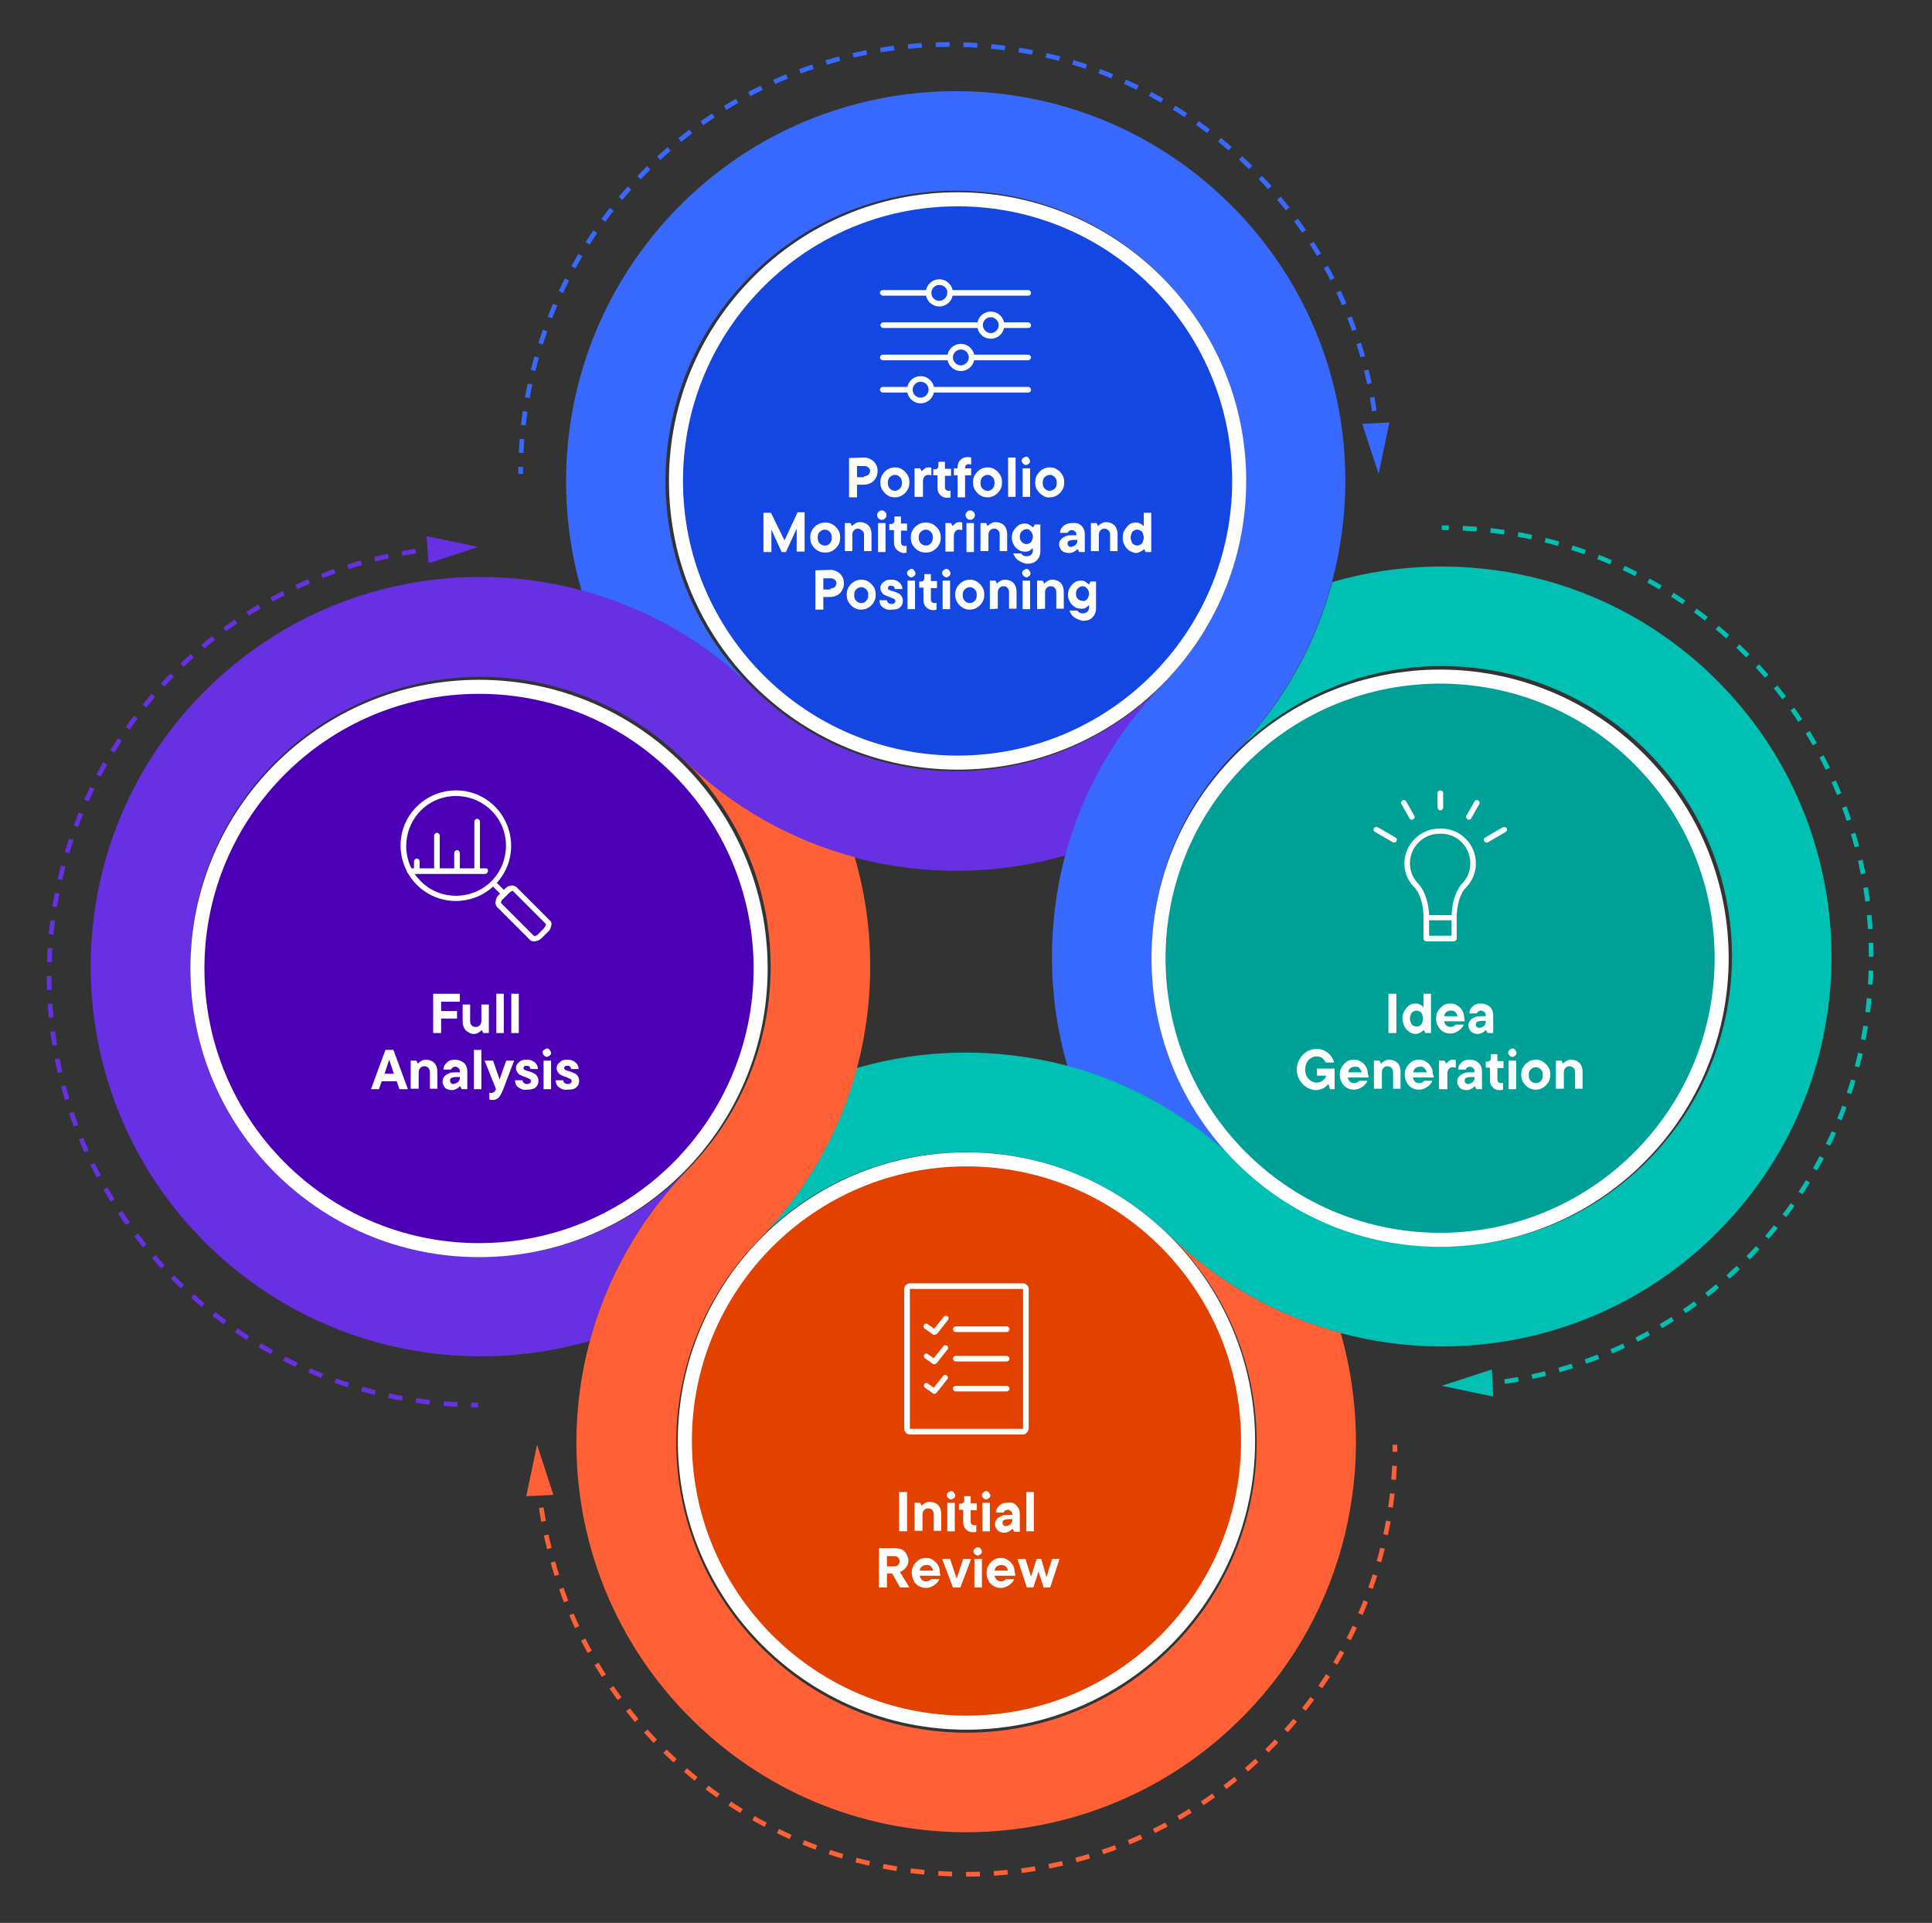 <?xml version="1.0" encoding="utf-8"?>
<!-- Generator: Adobe Illustrator 28.3.0, SVG Export Plug-In . SVG Version: 6.00 Build 0)  -->
<svg version="1.1" id="Layer_1" xmlns="http://www.w3.org/2000/svg" xmlns:xlink="http://www.w3.org/1999/xlink" x="0px" y="0px"
	 viewBox="0 0 413 411" style="enable-background:new 0 0 413 411;" xml:space="preserve">
<rect x="0" y="0" width="413" height="411" fill="#333333" stroke="none"/>
<style type="text/css">
	.st0{fill:#6730E3;}
	.st1{fill:#3769FF;}
	.st2{fill:#00BFB3;}
	.st3{fill:#FF6035;}
	.st4{fill:#1446E1;stroke:#FFFFFF;stroke-width:3;stroke-miterlimit:10;}
	.st5{fill:#00A096;stroke:#FFFFFF;stroke-width:3;stroke-miterlimit:10;}
	.st6{fill:#4B00B6;stroke:#FFFFFF;stroke-width:3;stroke-miterlimit:10;}
	.st7{fill:#E24100;stroke:#FFFFFF;stroke-width:3;stroke-miterlimit:10;}
	.st8{fill:#FFFFFF;}
	.st9{fill:none;stroke:#3769FF;stroke-miterlimit:10;}
	.st10{fill:none;stroke:#3769FF;stroke-miterlimit:10;stroke-dasharray:2.971,2.971;}
	.st11{fill:none;stroke:#00BFB3;stroke-miterlimit:10;}
	.st12{fill:none;stroke:#00BFB3;stroke-miterlimit:10;stroke-dasharray:2.971,2.971;}
	.st13{fill:none;stroke:#FF6035;stroke-miterlimit:10;}
	.st14{fill:none;stroke:#FF6035;stroke-miterlimit:10;stroke-dasharray:2.971,2.971;}
	.st15{fill:none;stroke:#6730E3;stroke-miterlimit:10;}
	.st16{fill:none;stroke:#6730E3;stroke-miterlimit:10;stroke-dasharray:2.971,2.971;}
</style>
<path class="st0" d="M147,250c-10.4,10.6-17.3,23.2-20.9,36.6c-28,8.1-59.4,1.3-81.7-20.5c-32.9-32.2-33.4-85-1.2-117.8
	c21.8-22.3,53.1-29.7,81.2-22.1c13.4,3.6,26,10.6,36.6,20.9c24.5,24,63.7,23.6,87.7-0.9c-10.4,10.6-17.3,23.2-20.9,36.6
	c-14.7,4.3-30.3,4.4-45.1,0.5c-13.4-3.6-26-10.6-36.6-20.9c-24.5-24-63.7-23.6-87.7,0.9S34.8,227,59.3,251
	C83.8,274.9,123,274.5,147,250L147,250z"/>
<path class="st1" d="M264.8,248.8c-10.6-10.4-23.2-17.3-36.6-20.9c-4.3-14.7-4.4-30.3-0.5-45.1c3.6-13.4,10.6-26,20.9-36.6
	c24-24.5,23.6-63.7-0.9-87.7S184,34.9,160,59.4s-23.6,63.7,0.9,87.7c-10.6-10.4-23.2-17.3-36.6-20.9c-8.1-28-1.3-59.4,20.5-81.7
	c32.2-32.9,85-33.4,117.8-1.2c22.3,21.8,29.7,53.1,22.1,81.2c-3.6,13.4-10.6,26-20.9,36.6C240,185.6,240.4,224.8,264.8,248.8z"/>
<path class="st2" d="M367.7,262.8c-21.8,22.3-53.1,29.7-81.2,22.1c-13.4-3.6-26-10.6-36.6-20.9c-24.5-24-63.7-23.6-87.7,0.9
	c10.4-10.6,17.3-23.2,20.9-36.6c14.7-4.3,30.3-4.4,45.1-0.5c13.4,3.6,26,10.6,36.6,20.9c24.5,24,63.7,23.6,87.7-0.9
	s23.6-63.7-0.9-87.7s-63.7-23.6-87.7,0.9c10.4-10.6,17.3-23.2,20.9-36.6c28-8.1,59.4-1.4,81.7,20.5
	C399.4,177.2,399.9,230,367.7,262.8z"/>
<path class="st3" d="M266,366.6c-32.2,32.9-85,33.4-117.8,1.2c-22.3-21.8-29.7-53.1-22.1-81.2c3.6-13.4,10.6-26,20.9-36.6
	c24-24.5,23.6-63.7-0.9-87.7c10.6,10.4,23.2,17.3,36.6,20.9c4.3,14.7,4.4,30.3,0.5,45.1c-3.6,13.4-10.6,26-20.9,36.6
	c-24,24.5-23.6,63.7,0.9,87.7s63.7,23.6,87.7-0.9S274.5,288,250,264c10.6,10.4,23.2,17.3,36.6,20.9
	C294.6,312.9,287.9,344.3,266,366.6L266,366.6z"/>
<circle class="st4" cx="204.7" cy="102.8" r="60.2"/>
<ellipse transform="matrix(0.707 -0.707 0.707 0.707 -54.634 277.698)" class="st5" cx="307.9" cy="204.8" rx="60.2" ry="60.2"/>
<circle class="st6" cx="102.4" cy="207" r="60.2"/>
<circle class="st7" cx="206.6" cy="308" r="60.2"/>
<path class="st8" d="M184.7,97.8c0.5,0,1,0.1,1.5,0.4s0.8,0.6,1,1c0.3,0.4,0.4,0.9,0.4,1.5c0,0.5-0.1,1-0.4,1.5s-0.6,0.8-1,1
	s-0.9,0.4-1.5,0.4h-1.5v2.7h-1.7v-8.4L184.7,97.8z M184.7,101.8c0.3,0,0.6-0.1,0.9-0.3c0.2-0.2,0.4-0.5,0.4-0.8s-0.1-0.6-0.4-0.8
	c-0.2-0.2-0.5-0.3-0.9-0.3h-1.5v2.4h1.5V101.8z"/>
<path class="st8" d="M189.8,105.9c-0.5-0.3-0.9-0.7-1.2-1.2s-0.4-1-0.4-1.6s0.1-1.1,0.4-1.6s0.7-0.9,1.2-1.2s1-0.4,1.5-0.4
	s1.1,0.1,1.5,0.4c0.5,0.3,0.9,0.7,1.2,1.2s0.4,1,0.4,1.6s-0.1,1.1-0.4,1.6s-0.7,0.9-1.2,1.2s-1,0.4-1.5,0.4S190.2,106.2,189.8,105.9
	z M192.4,104.4c0.3-0.3,0.4-0.7,0.4-1.2s-0.1-0.9-0.4-1.2s-0.6-0.5-1.1-0.5c-0.4,0-0.8,0.2-1.1,0.5s-0.4,0.7-0.4,1.2
	s0.1,0.9,0.4,1.2s0.6,0.5,1.1,0.5C191.7,104.9,192.1,104.7,192.4,104.4z"/>
<path class="st8" d="M195.5,106.2v-6.1h1.2l0.3,0.6h0.1c0.1-0.2,0.3-0.3,0.5-0.5s0.5-0.3,0.9-0.3c0.2,0,0.4,0,0.6,0.1v1.6
	c-0.2,0-0.4-0.1-0.6-0.1c-0.4,0-0.7,0.1-0.9,0.4c-0.2,0.2-0.3,0.6-0.3,1v3.3H195.5z"/>
<path class="st8" d="M201,105.8c-0.4-0.4-0.6-0.9-0.6-1.6v-2.6h-0.9v-1.3h0.4c0.2,0,0.4-0.1,0.5-0.2s0.2-0.3,0.2-0.5v-0.9h1.4v1.5
	h1.3v1.5H202v2.4c0,0.3,0.1,0.5,0.2,0.6s0.4,0.2,0.6,0.2s0.3,0,0.4-0.1v1.5c-0.2,0.1-0.5,0.1-0.8,0.1
	C201.9,106.4,201.4,106.2,201,105.8L201,105.8z"/>
<path class="st8" d="M206.3,100.1h1.3v1.5h-1.3v4.7h-1.6v-4.7h-0.8v-1.5h0.8v-0.2c0-0.7,0.2-1.2,0.6-1.6s0.9-0.6,1.5-0.6
	c0.3,0,0.6,0,0.8,0.1v1.5c-0.1,0-0.3-0.1-0.5-0.1C206.6,99.2,206.3,99.5,206.3,100.1z"/>
<path class="st8" d="M209.6,105.9c-0.5-0.3-0.9-0.7-1.2-1.2s-0.4-1-0.4-1.6s0.1-1.1,0.4-1.6s0.7-0.9,1.2-1.2s1-0.4,1.5-0.4
	s1.1,0.1,1.5,0.4c0.5,0.3,0.9,0.7,1.2,1.2s0.4,1,0.4,1.6s-0.1,1.1-0.4,1.6s-0.7,0.9-1.2,1.2s-1,0.4-1.5,0.4S210.1,106.2,209.6,105.9
	z M212.2,104.4c0.3-0.3,0.4-0.7,0.4-1.2s-0.1-0.9-0.4-1.2s-0.6-0.5-1.1-0.5c-0.4,0-0.8,0.2-1.1,0.5s-0.4,0.7-0.4,1.2
	s0.1,0.9,0.4,1.2s0.6,0.5,1.1,0.5S212,104.7,212.2,104.4z"/>
<path class="st8" d="M217.1,106.2h-1.6v-8.4h1.6V106.2z"/>
<path class="st8" d="M218.7,99.1c-0.2-0.2-0.3-0.4-0.3-0.6c0-0.3,0.1-0.5,0.3-0.6s0.4-0.3,0.6-0.3s0.5,0.1,0.6,0.3s0.3,0.4,0.3,0.6
	c0,0.3-0.1,0.5-0.3,0.6c-0.2,0.2-0.4,0.3-0.6,0.3S218.9,99.2,218.7,99.1z M220.2,106.2h-1.6v-6.1h1.6V106.2z"/>
<path class="st8" d="M222.9,105.9c-0.5-0.3-0.9-0.7-1.2-1.2s-0.4-1-0.4-1.6s0.1-1.1,0.4-1.6s0.7-0.9,1.2-1.2s1-0.4,1.5-0.4
	c0.6,0,1.1,0.1,1.5,0.4c0.5,0.3,0.9,0.7,1.2,1.2s0.4,1,0.4,1.6s-0.1,1.1-0.4,1.6s-0.7,0.9-1.2,1.2s-1,0.4-1.5,0.4
	C223.9,106.4,223.3,106.2,222.9,105.9z M225.5,104.4c0.3-0.3,0.4-0.7,0.4-1.2s-0.1-0.9-0.4-1.2s-0.6-0.5-1.1-0.5
	c-0.4,0-0.8,0.2-1.1,0.5s-0.4,0.7-0.4,1.2s0.1,0.9,0.4,1.2s0.6,0.5,1.1,0.5C224.8,104.9,225.2,104.7,225.5,104.4z"/>
<path class="st8" d="M177.5,121.8c0.5,0,1,0.1,1.5,0.4s0.8,0.6,1,1c0.3,0.4,0.4,0.9,0.4,1.5c0,0.5-0.1,1-0.4,1.5s-0.6,0.8-1,1
	s-0.9,0.4-1.5,0.4H176v2.7h-1.7v-8.4L177.5,121.8z M177.5,125.8c0.3,0,0.6-0.1,0.9-0.3c0.2-0.2,0.4-0.5,0.4-0.8s-0.1-0.6-0.4-0.8
	c-0.2-0.2-0.5-0.3-0.9-0.3H176v2.4h1.5V125.8z"/>
<path class="st8" d="M182.6,129.9c-0.5-0.3-0.9-0.7-1.2-1.2s-0.4-1-0.4-1.6s0.1-1.1,0.4-1.6s0.7-0.9,1.2-1.2s1-0.4,1.5-0.4
	s1.1,0.1,1.5,0.4c0.5,0.3,0.9,0.7,1.2,1.2s0.4,1,0.4,1.6s-0.1,1.1-0.4,1.6s-0.7,0.9-1.2,1.2s-1,0.4-1.5,0.4S183.1,130.2,182.6,129.9
	z M185.2,128.4c0.3-0.3,0.4-0.7,0.4-1.2s-0.1-0.9-0.4-1.2s-0.6-0.5-1.1-0.5c-0.4,0-0.8,0.2-1.1,0.5s-0.4,0.7-0.4,1.2
	s0.1,0.9,0.4,1.2s0.6,0.5,1.1,0.5S184.9,128.7,185.2,128.4z"/>
<path class="st8" d="M189.2,130.1c-0.4-0.2-0.7-0.4-0.9-0.7s-0.3-0.7-0.3-1.1h1.6c0,0.2,0.1,0.4,0.3,0.6c0.2,0.1,0.4,0.2,0.7,0.2
	s0.5-0.1,0.6-0.2s0.2-0.2,0.2-0.4s-0.1-0.4-0.3-0.5s-0.5-0.2-0.9-0.4c-0.4-0.1-0.8-0.3-1-0.4c-0.3-0.1-0.5-0.3-0.7-0.6
	c-0.2-0.2-0.3-0.6-0.3-0.9c0-0.4,0.1-0.7,0.3-0.9c0.2-0.3,0.5-0.5,0.8-0.7c0.4-0.2,0.8-0.2,1.3-0.2s0.9,0.1,1.2,0.3
	c0.4,0.2,0.6,0.4,0.8,0.7s0.3,0.7,0.3,1h-1.6c-0.1-0.5-0.3-0.7-0.8-0.7c-0.2,0-0.4,0-0.5,0.1s-0.2,0.2-0.2,0.4s0.1,0.3,0.3,0.4
	s0.5,0.2,0.9,0.3s0.8,0.3,1,0.4c0.3,0.1,0.5,0.3,0.7,0.6s0.3,0.6,0.3,1c0,0.6-0.2,1.1-0.6,1.4c-0.4,0.4-1,0.5-1.8,0.5
	C190,130.4,189.6,130.3,189.2,130.1L189.2,130.1z"/>
<path class="st8" d="M194.2,123.1c-0.2-0.2-0.3-0.4-0.3-0.6c0-0.3,0.1-0.5,0.3-0.6s0.4-0.3,0.6-0.3s0.5,0.1,0.6,0.3s0.3,0.4,0.3,0.6
	c0,0.3-0.1,0.5-0.3,0.6c-0.2,0.2-0.4,0.3-0.6,0.3S194.3,123.2,194.2,123.1z M195.6,130.2H194v-6.1h1.6V130.2z"/>
<path class="st8" d="M198,129.8c-0.4-0.4-0.6-0.9-0.6-1.6v-2.6h-0.9v-1.3h0.4c0.2,0,0.4-0.1,0.5-0.2s0.2-0.3,0.2-0.5v-0.9h1.4v1.5
	h1.3v1.5H199v2.4c0,0.3,0.1,0.5,0.2,0.6s0.4,0.2,0.6,0.2s0.3,0,0.4-0.1v1.5c-0.2,0.1-0.5,0.1-0.8,0.1
	C198.9,130.4,198.4,130.2,198,129.8L198,129.8z"/>
<path class="st8" d="M201.7,123.1c-0.2-0.2-0.3-0.4-0.3-0.6c0-0.3,0.1-0.5,0.3-0.6c0.2-0.2,0.4-0.3,0.6-0.3s0.5,0.1,0.6,0.3
	s0.3,0.4,0.3,0.6c0,0.3-0.1,0.5-0.3,0.6c-0.2,0.2-0.4,0.3-0.6,0.3S201.8,123.2,201.7,123.1z M203.1,130.2h-1.6v-6.1h1.6V130.2z"/>
<path class="st8" d="M205.8,129.9c-0.5-0.3-0.9-0.7-1.2-1.2s-0.4-1-0.4-1.6s0.1-1.1,0.4-1.6s0.7-0.9,1.2-1.2s1-0.4,1.5-0.4
	s1.1,0.1,1.5,0.4c0.5,0.3,0.9,0.7,1.2,1.2s0.4,1,0.4,1.6s-0.1,1.1-0.4,1.6s-0.7,0.9-1.2,1.2s-1,0.4-1.5,0.4S206.3,130.2,205.8,129.9
	z M208.4,128.4c0.3-0.3,0.4-0.7,0.4-1.2s-0.1-0.9-0.4-1.2s-0.6-0.5-1.1-0.5c-0.4,0-0.8,0.2-1.1,0.5s-0.4,0.7-0.4,1.2
	s0.1,0.9,0.4,1.2s0.6,0.5,1.1,0.5S208.1,128.7,208.4,128.4z"/>
<path class="st8" d="M211.6,130.2v-6.1h1.2l0.3,0.6h0.1c0.1-0.2,0.3-0.3,0.6-0.5s0.6-0.3,1-0.3c0.5,0,0.9,0.1,1.3,0.3
	s0.7,0.5,0.9,0.9s0.3,0.9,0.3,1.4v3.6h-1.6v-3.5c0-0.4-0.1-0.7-0.3-0.9c-0.2-0.3-0.5-0.4-0.9-0.4s-0.6,0.1-0.9,0.4
	c-0.2,0.2-0.3,0.6-0.3,0.9v3.5L211.6,130.2L211.6,130.2z"/>
<path class="st8" d="M218.8,123.1c-0.2-0.2-0.3-0.4-0.3-0.6c0-0.3,0.1-0.5,0.3-0.6s0.4-0.3,0.6-0.3s0.5,0.1,0.6,0.3s0.3,0.4,0.3,0.6
	c0,0.3-0.1,0.5-0.3,0.6c-0.2,0.2-0.4,0.3-0.6,0.3S219,123.2,218.8,123.1z M220.2,130.2h-1.6v-6.1h1.6V130.2z"/>
<path class="st8" d="M221.7,130.2v-6.1h1.2l0.3,0.6h0.1c0.1-0.2,0.3-0.3,0.6-0.5s0.6-0.3,1-0.3c0.5,0,0.9,0.1,1.3,0.3
	s0.7,0.5,0.9,0.9s0.3,0.9,0.3,1.4v3.6h-1.6v-3.5c0-0.4-0.1-0.7-0.3-0.9c-0.2-0.3-0.5-0.4-0.9-0.4s-0.6,0.1-0.9,0.4
	c-0.2,0.2-0.3,0.6-0.3,0.9v3.5L221.7,130.2L221.7,130.2z"/>
<path class="st8" d="M229.9,132.1c-0.4-0.2-0.7-0.5-0.9-0.8s-0.3-0.6-0.4-0.8h1.7c0.1,0.1,0.2,0.3,0.4,0.4s0.4,0.2,0.7,0.2
	c0.4,0,0.7-0.1,1-0.3c0.2-0.2,0.4-0.5,0.4-0.9v-0.5h-0.1c-0.1,0.1-0.3,0.3-0.6,0.5s-0.6,0.2-1,0.2c-0.5,0-1-0.1-1.4-0.4
	s-0.8-0.6-1-1.1c-0.3-0.5-0.4-1-0.4-1.5s0.1-1,0.4-1.5s0.6-0.8,1-1.1s0.9-0.4,1.4-0.4c0.4,0,0.8,0.1,1,0.3s0.5,0.3,0.6,0.5h0.1
	l0.3-0.6h1.2v5.7c0,0.8-0.3,1.5-0.8,2s-1.2,0.7-2.1,0.7C230.8,132.5,230.3,132.4,229.9,132.1L229.9,132.1z M232.1,128.3
	c0.2-0.1,0.4-0.3,0.5-0.6c0.1-0.2,0.2-0.5,0.2-0.8s-0.1-0.6-0.2-0.8s-0.3-0.4-0.5-0.6c-0.2-0.1-0.4-0.2-0.7-0.2
	c-0.4,0-0.7,0.2-1,0.5s-0.4,0.7-0.4,1.1s0.1,0.8,0.4,1.1c0.3,0.3,0.6,0.4,1,0.4C231.6,128.5,231.9,128.5,232.1,128.3L232.1,128.3z"
	/>
<path class="st8" d="M298.5,220.8h-1.7v-8.4h1.7V220.8z"/>
<path class="st8" d="M301.2,220.5c-0.4-0.3-0.8-0.7-1-1.2s-0.4-1-0.4-1.6s0.1-1.1,0.4-1.6s0.6-0.9,1-1.2s0.9-0.4,1.4-0.4
	c0.3,0,0.5,0,0.7,0.1s0.4,0.2,0.6,0.3c0.1,0.1,0.2,0.2,0.3,0.3h0.1v-2.8h1.6v8.4h-1.2l-0.3-0.6h-0.1c-0.1,0.2-0.4,0.3-0.7,0.5
	s-0.7,0.3-1.1,0.3S301.6,220.8,301.2,220.5z M303.5,219.2c0.2-0.1,0.4-0.3,0.5-0.6s0.2-0.6,0.2-0.9s-0.1-0.6-0.2-0.9
	s-0.3-0.5-0.5-0.6s-0.5-0.2-0.7-0.2s-0.5,0.1-0.7,0.2s-0.4,0.3-0.5,0.6s-0.2,0.6-0.2,0.9s0.1,0.6,0.2,0.9s0.3,0.5,0.5,0.6
	s0.5,0.2,0.7,0.2S303.3,219.4,303.5,219.2z"/>
<path class="st8" d="M313.1,218.3h-4.4c0.1,0.4,0.3,0.7,0.5,0.9c0.3,0.2,0.6,0.3,0.9,0.3c0.4,0,0.8-0.2,1.1-0.5h1.7
	c-0.1,0.3-0.3,0.6-0.6,0.9s-0.6,0.5-1,0.7s-0.8,0.3-1.2,0.3c-0.6,0-1.1-0.1-1.6-0.4s-0.9-0.7-1.1-1.2c-0.3-0.5-0.4-1-0.4-1.6
	s0.1-1.1,0.4-1.6s0.7-0.9,1.1-1.2s1-0.4,1.5-0.4c0.6,0,1.1,0.1,1.5,0.4c0.5,0.3,0.8,0.6,1.1,1.1s0.4,1,0.4,1.6
	C313.1,217.9,313.1,218.2,313.1,218.3z M309.2,216.3c-0.3,0.2-0.4,0.5-0.5,0.9h2.9c-0.1-0.4-0.3-0.6-0.5-0.9
	c-0.3-0.2-0.6-0.3-0.9-0.3C309.8,216,309.5,216.1,309.2,216.3z"/>
<path class="st8" d="M318.5,215.2c0.5,0.5,0.7,1.1,0.7,1.9v3.7H318l-0.3-0.6h-0.1c-0.5,0.5-1.1,0.8-1.7,0.8c-0.4,0-0.7-0.1-1-0.2
	c-0.3-0.2-0.6-0.4-0.7-0.7c-0.2-0.3-0.3-0.6-0.3-0.9c0-0.4,0.1-0.8,0.4-1.1c0.2-0.3,0.6-0.5,1-0.7s1-0.2,1.5-0.2h0.8V217
	c0-0.3-0.1-0.6-0.3-0.7s-0.4-0.3-0.7-0.3c-0.2,0-0.4,0.1-0.6,0.2s-0.2,0.3-0.3,0.4h-1.6c0-0.4,0.1-0.7,0.3-1s0.5-0.6,0.8-0.8
	c0.4-0.2,0.8-0.3,1.3-0.3C317.4,214.5,318,214.8,318.5,215.2L318.5,215.2z M317.2,219.3c0.2-0.2,0.4-0.5,0.4-0.8v-0.3h-0.8
	c-0.4,0-0.8,0.1-1,0.2s-0.3,0.3-0.3,0.6c0,0.2,0.1,0.3,0.2,0.5c0.1,0.1,0.3,0.2,0.6,0.2C316.7,219.6,317,219.5,317.2,219.3
	L317.2,219.3z"/>
<path class="st8" d="M281.5,228.4h3.8v4.4h-1l-0.3-1.1c-0.3,0.3-0.6,0.6-1.1,0.9c-0.5,0.2-1,0.4-1.5,0.4c-0.7,0-1.4-0.2-2.1-0.6
	c-0.6-0.4-1.1-0.9-1.5-1.6s-0.6-1.4-0.6-2.2s0.2-1.5,0.6-2.2s0.9-1.2,1.5-1.6s1.3-0.6,2.1-0.6c0.7,0,1.3,0.1,1.8,0.4s1,0.6,1.3,1.1
	c0.3,0.4,0.6,0.9,0.7,1.4h-1.8c-0.1-0.3-0.4-0.6-0.7-0.9s-0.8-0.4-1.3-0.4c-0.4,0-0.8,0.1-1.2,0.4c-0.4,0.2-0.7,0.6-0.9,1
	s-0.3,0.9-0.3,1.4s0.1,1,0.3,1.4s0.5,0.7,0.9,1c0.4,0.2,0.8,0.4,1.2,0.4c0.6,0,1.1-0.2,1.4-0.5c0.4-0.3,0.6-0.6,0.7-1h-2V228.4z"/>
<path class="st8" d="M292.5,230.3h-4.4c0.1,0.4,0.3,0.7,0.5,0.9s0.6,0.3,0.9,0.3c0.4,0,0.8-0.2,1.1-0.5h1.7
	c-0.1,0.3-0.3,0.6-0.6,0.9s-0.6,0.5-1,0.7s-0.8,0.3-1.2,0.3c-0.6,0-1.1-0.1-1.6-0.4s-0.9-0.7-1.1-1.2c-0.3-0.5-0.4-1-0.4-1.6
	s0.1-1.1,0.4-1.6s0.7-0.9,1.1-1.2s1-0.4,1.5-0.4c0.6,0,1.1,0.1,1.5,0.4c0.5,0.3,0.8,0.6,1.1,1.1s0.4,1,0.4,1.6
	C292.6,229.9,292.6,230.2,292.5,230.3z M288.7,228.3c-0.3,0.2-0.4,0.5-0.5,0.9h2.9c-0.1-0.4-0.3-0.6-0.5-0.9s-0.6-0.3-0.9-0.3
	C289.2,228,288.9,228.1,288.7,228.3z"/>
<path class="st8" d="M293.7,232.8v-6.1h1.2l0.3,0.6h0.1c0.1-0.2,0.3-0.3,0.6-0.5s0.6-0.3,1-0.3c0.5,0,0.9,0.1,1.3,0.3
	s0.7,0.5,0.9,0.9s0.3,0.9,0.3,1.4v3.6h-1.6v-3.5c0-0.4-0.1-0.7-0.3-0.9s-0.5-0.4-0.9-0.4s-0.6,0.1-0.9,0.4c-0.2,0.2-0.3,0.6-0.3,0.9
	v3.5h-1.7V232.8z"/>
<path class="st8" d="M306.5,230.3H302c0.1,0.4,0.3,0.7,0.5,0.9s0.6,0.3,0.9,0.3c0.4,0,0.8-0.2,1.1-0.5h1.7c-0.1,0.3-0.3,0.6-0.6,0.9
	s-0.6,0.5-1,0.7s-0.8,0.3-1.2,0.3c-0.6,0-1.1-0.1-1.6-0.4s-0.9-0.7-1.1-1.2c-0.3-0.5-0.4-1-0.4-1.6s0.1-1.1,0.4-1.6s0.7-0.9,1.1-1.2
	s1-0.4,1.5-0.4c0.6,0,1.1,0.1,1.5,0.4c0.5,0.3,0.8,0.6,1.1,1.1s0.4,1,0.4,1.6C306.5,229.9,306.5,230.2,306.5,230.3z M302.6,228.3
	c-0.3,0.2-0.4,0.5-0.5,0.9h2.9c-0.1-0.4-0.3-0.6-0.5-0.9s-0.6-0.3-0.9-0.3C303.2,228,302.9,228.1,302.6,228.3z"/>
<path class="st8" d="M307.6,232.8v-6.1h1.2l0.3,0.6h0.1c0.1-0.2,0.3-0.3,0.5-0.5s0.5-0.3,0.9-0.3c0.2,0,0.4,0,0.6,0.1v1.6
	c-0.2,0-0.4-0.1-0.6-0.1c-0.4,0-0.7,0.1-0.9,0.4c-0.2,0.2-0.3,0.6-0.3,1v3.3H307.6z"/>
<path class="st8" d="M316.1,227.2c0.5,0.5,0.7,1.1,0.7,1.9v3.7h-1.2l-0.3-0.6h-0.1c-0.5,0.5-1.1,0.8-1.7,0.8c-0.4,0-0.7-0.1-1-0.2
	s-0.6-0.4-0.7-0.7c-0.2-0.3-0.3-0.6-0.3-0.9c0-0.4,0.1-0.8,0.4-1.1c0.2-0.3,0.6-0.5,1-0.7s1-0.2,1.5-0.2h0.8V229
	c0-0.3-0.1-0.6-0.3-0.7c-0.2-0.2-0.4-0.3-0.7-0.3c-0.2,0-0.4,0.1-0.6,0.2s-0.2,0.3-0.3,0.4h-1.6c0-0.4,0.1-0.7,0.3-1
	s0.5-0.6,0.8-0.8s0.8-0.3,1.3-0.3C315.1,226.5,315.7,226.8,316.1,227.2L316.1,227.2z M314.8,231.3c0.2-0.2,0.4-0.5,0.4-0.8v-0.3
	h-0.8c-0.4,0-0.8,0.1-1,0.2s-0.3,0.3-0.3,0.6c0,0.2,0.1,0.3,0.2,0.5c0.1,0.1,0.3,0.2,0.6,0.2C314.3,231.6,314.6,231.5,314.8,231.3
	L314.8,231.3z"/>
<path class="st8" d="M319.1,232.4c-0.4-0.4-0.6-0.9-0.6-1.6v-2.6h-0.9v-1.3h0.4c0.2,0,0.4-0.1,0.5-0.2s0.2-0.3,0.2-0.5v-0.9h1.4v1.5
	h1.3v1.5h-1.3v2.4c0,0.3,0.1,0.5,0.2,0.6s0.4,0.2,0.6,0.2s0.3,0,0.4-0.1v1.5c-0.2,0.1-0.5,0.1-0.8,0.1
	C319.9,233,319.4,232.8,319.1,232.4L319.1,232.4z"/>
<path class="st8" d="M322.7,225.6c-0.2-0.2-0.3-0.4-0.3-0.6s0.1-0.5,0.3-0.6s0.4-0.3,0.6-0.3s0.5,0.1,0.6,0.3s0.3,0.4,0.3,0.6
	s-0.1,0.5-0.3,0.6c-0.2,0.2-0.4,0.3-0.6,0.3S322.8,225.8,322.7,225.6z M324.1,232.8h-1.6v-6.1h1.6V232.8z"/>
<path class="st8" d="M326.8,232.5c-0.5-0.3-0.9-0.7-1.2-1.2s-0.4-1-0.4-1.6s0.1-1.1,0.4-1.6s0.7-0.9,1.2-1.2s1-0.4,1.5-0.4
	s1.1,0.1,1.5,0.4s0.9,0.7,1.2,1.2s0.4,1,0.4,1.6s-0.1,1.1-0.4,1.6s-0.7,0.9-1.2,1.2s-1,0.4-1.5,0.4S327.3,232.8,326.8,232.5z
	 M329.4,231c0.3-0.3,0.4-0.7,0.4-1.2s-0.1-0.9-0.4-1.2s-0.6-0.5-1.1-0.5s-0.8,0.2-1.1,0.5s-0.4,0.7-0.4,1.2s0.1,0.9,0.4,1.2
	s0.6,0.5,1.1,0.5S329.2,231.3,329.4,231z"/>
<path class="st8" d="M332.6,232.8v-6.1h1.2l0.3,0.6h0.1c0.1-0.2,0.3-0.3,0.6-0.5s0.6-0.3,1-0.3c0.5,0,0.9,0.1,1.3,0.3
	s0.7,0.5,0.9,0.9s0.3,0.9,0.3,1.4v3.6h-1.6v-3.5c0-0.4-0.1-0.7-0.3-0.9s-0.5-0.4-0.9-0.4s-0.6,0.1-0.9,0.4c-0.2,0.2-0.3,0.6-0.3,0.9
	v3.5h-1.7V232.8z"/>
<path class="st8" d="M98.3,212.4v1.7h-4v2h3.4v1.6h-3.4v3.1h-1.7v-8.4L98.3,212.4z"/>
<path class="st8" d="M100.1,220.6c-0.4-0.2-0.7-0.5-0.9-0.9s-0.3-0.9-0.3-1.4v-3.6h1.6v3.5c0,0.4,0.1,0.7,0.3,0.9
	c0.2,0.3,0.5,0.4,0.9,0.4s0.6-0.1,0.9-0.4c0.2-0.2,0.3-0.6,0.3-0.9v-3.5h1.6v6.1h-1.2l-0.3-0.6h-0.1c-0.1,0.2-0.3,0.3-0.6,0.5
	s-0.6,0.3-1,0.3S100.5,220.9,100.1,220.6L100.1,220.6z"/>
<path class="st8" d="M107.7,220.8h-1.6v-8.4h1.6V220.8z"/>
<path class="st8" d="M110.9,220.8h-1.6v-8.4h1.6V220.8z"/>
<path class="st8" d="M87.2,232.8h-1.8l-0.6-1.7h-3.2l-0.6,1.7h-1.7l3.1-8.4h1.7L87.2,232.8z M84.2,229.5l-1-3l-1,3H84.2z"/>
<path class="st8" d="M87.8,232.8v-6.1H89l0.3,0.6h0.1c0.1-0.2,0.3-0.3,0.6-0.5s0.6-0.3,1-0.3c0.5,0,0.9,0.1,1.3,0.3s0.7,0.5,0.9,0.9
	s0.3,0.9,0.3,1.4v3.6h-1.6v-3.5c0-0.4-0.1-0.7-0.3-0.9c-0.2-0.3-0.5-0.4-0.9-0.4s-0.6,0.1-0.9,0.4c-0.2,0.2-0.3,0.6-0.3,0.9v3.5
	h-1.7V232.8z"/>
<path class="st8" d="M99.2,227.2c0.5,0.5,0.7,1.1,0.7,1.9v3.7h-1.2l-0.3-0.6h-0.1c-0.5,0.5-1.1,0.8-1.7,0.8c-0.4,0-0.7-0.1-1-0.2
	s-0.6-0.4-0.7-0.7c-0.2-0.3-0.3-0.6-0.3-0.9c0-0.4,0.1-0.8,0.4-1.1c0.2-0.3,0.6-0.5,1-0.7s1-0.2,1.5-0.2h0.8V229
	c0-0.3-0.1-0.6-0.3-0.7c-0.2-0.2-0.4-0.3-0.7-0.3c-0.2,0-0.4,0.1-0.6,0.2c-0.1,0.1-0.2,0.3-0.3,0.4h-1.6c0-0.4,0.1-0.7,0.3-1
	s0.5-0.6,0.8-0.8c0.4-0.2,0.8-0.3,1.3-0.3C98.1,226.5,98.7,226.8,99.2,227.2L99.2,227.2z M97.9,231.3c0.2-0.2,0.4-0.5,0.4-0.8v-0.3
	h-0.8c-0.4,0-0.8,0.1-1,0.2s-0.3,0.3-0.3,0.6c0,0.2,0.1,0.3,0.2,0.5c0.1,0.1,0.3,0.2,0.6,0.2C97.3,231.6,97.6,231.5,97.9,231.3z"/>
<path class="st8" d="M102.9,232.8h-1.6v-8.4h1.6V232.8z"/>
<path class="st8" d="M108.2,226.7h1.7l-2.4,6.3c-0.3,0.7-0.6,1.3-0.9,1.6s-0.7,0.5-1.2,0.5c-0.3,0-0.5,0-0.8-0.1v-1.5
	c0.1,0.1,0.3,0.1,0.4,0.1c0.3,0,0.5-0.1,0.6-0.2c0.2-0.1,0.3-0.3,0.4-0.6v-0.1l-2.4-6h1.8l1.4,4L108.2,226.7z"/>
<path class="st8" d="M111.3,232.7c-0.4-0.2-0.7-0.4-0.9-0.7s-0.3-0.7-0.3-1.1h1.6c0,0.2,0.1,0.4,0.3,0.6c0.2,0.1,0.4,0.2,0.7,0.2
	s0.5-0.1,0.6-0.2s0.2-0.2,0.2-0.4s-0.1-0.4-0.3-0.5s-0.5-0.2-0.9-0.4c-0.4-0.1-0.8-0.3-1-0.4c-0.3-0.1-0.5-0.3-0.7-0.6
	s-0.3-0.6-0.3-0.9c0-0.4,0.1-0.7,0.3-0.9c0.2-0.3,0.5-0.5,0.8-0.7c0.4-0.2,0.8-0.2,1.3-0.2s0.9,0.1,1.2,0.3c0.4,0.2,0.6,0.4,0.8,0.7
	s0.3,0.7,0.3,1h-1.6c-0.1-0.5-0.3-0.7-0.8-0.7c-0.2,0-0.4,0-0.5,0.1s-0.2,0.2-0.2,0.4s0.1,0.3,0.3,0.4s0.5,0.2,0.9,0.3
	s0.8,0.3,1,0.4c0.3,0.1,0.5,0.3,0.7,0.6s0.3,0.6,0.3,1c0,0.6-0.2,1.1-0.6,1.4c-0.4,0.4-1,0.5-1.8,0.5
	C112.1,233,111.7,232.9,111.3,232.7L111.3,232.7z"/>
<path class="st8" d="M116.3,225.6c-0.2-0.2-0.3-0.4-0.3-0.6c0-0.3,0.1-0.5,0.3-0.6s0.4-0.3,0.6-0.3s0.5,0.1,0.6,0.3s0.3,0.4,0.3,0.6
	c0,0.3-0.1,0.5-0.3,0.6s-0.4,0.3-0.6,0.3S116.5,225.8,116.3,225.6z M117.8,232.8h-1.6v-6.1h1.6V232.8z"/>
<path class="st8" d="M120,232.7c-0.4-0.2-0.7-0.4-0.9-0.7s-0.3-0.7-0.3-1.1h1.6c0,0.2,0.1,0.4,0.3,0.6c0.2,0.1,0.4,0.2,0.7,0.2
	s0.5-0.1,0.6-0.2s0.2-0.2,0.2-0.4s-0.1-0.4-0.3-0.5s-0.5-0.2-0.9-0.4c-0.4-0.1-0.8-0.3-1-0.4c-0.3-0.1-0.5-0.3-0.7-0.6
	c-0.2-0.2-0.3-0.6-0.3-0.9c0-0.4,0.1-0.7,0.3-0.9s0.5-0.5,0.8-0.7c0.4-0.2,0.8-0.2,1.3-0.2s0.9,0.1,1.2,0.3c0.4,0.2,0.6,0.4,0.8,0.7
	s0.3,0.7,0.3,1h-1.6c-0.1-0.5-0.3-0.7-0.8-0.7c-0.2,0-0.4,0-0.5,0.1s-0.2,0.2-0.2,0.4s0.1,0.3,0.3,0.4s0.5,0.2,0.9,0.3
	s0.8,0.3,1,0.4c0.3,0.1,0.5,0.3,0.7,0.6s0.3,0.6,0.3,1c0,0.6-0.2,1.1-0.6,1.4c-0.4,0.4-1,0.5-1.8,0.5
	C120.8,233,120.4,232.9,120,232.7L120,232.7z"/>
<path class="st8" d="M193.9,327.3h-1.7v-8.4h1.7V327.3z"/>
<path class="st8" d="M195.5,327.3v-6.1h1.2l0.3,0.6h0.1c0.1-0.2,0.3-0.3,0.6-0.5s0.6-0.3,1-0.3c0.5,0,0.9,0.1,1.3,0.3
	s0.7,0.5,0.9,0.9s0.3,0.9,0.3,1.4v3.6h-1.6v-3.5c0-0.4-0.1-0.7-0.3-0.9c-0.2-0.3-0.5-0.4-0.9-0.4s-0.6,0.1-0.9,0.4
	c-0.2,0.2-0.3,0.6-0.3,0.9v3.5h-1.7L195.5,327.3z"/>
<path class="st8" d="M202.7,320.2c-0.2-0.2-0.3-0.4-0.3-0.6c0-0.3,0.1-0.5,0.3-0.6s0.4-0.3,0.6-0.3s0.5,0.1,0.6,0.3s0.3,0.4,0.3,0.6
	c0,0.3-0.1,0.5-0.3,0.6s-0.4,0.3-0.6,0.3S202.8,320.3,202.7,320.2z M204.1,327.3h-1.6v-6.1h1.6V327.3z"/>
<path class="st8" d="M206.5,326.9c-0.4-0.4-0.6-0.9-0.6-1.6v-2.6H205v-1.3h0.4c0.2,0,0.4-0.1,0.5-0.2s0.2-0.3,0.2-0.5v-0.9h1.4v1.5
	h1.3v1.5h-1.3v2.4c0,0.3,0.1,0.5,0.2,0.6s0.4,0.2,0.6,0.2s0.3,0,0.4-0.1v1.5c-0.2,0.1-0.5,0.1-0.8,0.1
	C207.4,327.5,206.9,327.3,206.5,326.9L206.5,326.9z"/>
<path class="st8" d="M210.2,320.2c-0.2-0.2-0.3-0.4-0.3-0.6c0-0.3,0.1-0.5,0.3-0.6c0.2-0.2,0.4-0.3,0.6-0.3s0.5,0.1,0.6,0.3
	s0.3,0.4,0.3,0.6c0,0.3-0.1,0.5-0.3,0.6s-0.4,0.3-0.6,0.3S210.3,320.3,210.2,320.2z M211.6,327.3H210v-6.1h1.6V327.3z"/>
<path class="st8" d="M217.3,321.8c0.5,0.5,0.7,1.1,0.7,1.9v3.7h-1.2l-0.3-0.6h-0.1c-0.5,0.5-1.1,0.8-1.7,0.8c-0.4,0-0.7-0.1-1-0.2
	c-0.3-0.2-0.6-0.4-0.7-0.7c-0.2-0.3-0.3-0.6-0.3-0.9c0-0.4,0.1-0.8,0.4-1.1c0.2-0.3,0.6-0.5,1-0.7s1-0.2,1.5-0.2h0.8v-0.1
	c0-0.3-0.1-0.6-0.3-0.7c-0.2-0.2-0.4-0.3-0.7-0.3c-0.2,0-0.4,0.1-0.6,0.2c-0.1,0.1-0.2,0.3-0.3,0.4h-1.6c0-0.4,0.1-0.7,0.3-1
	s0.5-0.6,0.8-0.8c0.4-0.2,0.8-0.3,1.3-0.3C216.2,321,216.9,321.3,217.3,321.8L217.3,321.8z M216,325.8c0.2-0.2,0.4-0.5,0.4-0.8v-0.3
	h-0.8c-0.4,0-0.8,0.1-1,0.2s-0.3,0.3-0.3,0.6c0,0.2,0.1,0.3,0.2,0.5c0.1,0.1,0.3,0.2,0.6,0.2C215.5,326.1,215.8,326,216,325.8
	L216,325.8z"/>
<path class="st8" d="M221,327.3h-1.6v-8.4h1.6V327.3z"/>
<path class="st8" d="M192.4,339.3l-1.7-3h-1.1v3h-1.7v-8.4h3.4c0.5,0,1,0.1,1.5,0.3c0.4,0.2,0.8,0.6,1,1s0.4,0.9,0.4,1.4
	s-0.2,1-0.5,1.4s-0.7,0.7-1.3,1l2,3.3L192.4,339.3z M189.6,332.6v2.2h1.6c0.3,0,0.6-0.1,0.8-0.3s0.3-0.5,0.3-0.8s-0.1-0.6-0.3-0.8
	s-0.5-0.3-0.8-0.3L189.6,332.6z"/>
<path class="st8" d="M201,336.8h-4.4c0.1,0.4,0.3,0.7,0.5,0.9s0.6,0.3,0.9,0.3c0.4,0,0.8-0.2,1.1-0.5h1.7c-0.1,0.3-0.3,0.6-0.6,0.9
	s-0.6,0.5-1,0.7s-0.8,0.3-1.2,0.3c-0.6,0-1.1-0.1-1.6-0.4s-0.9-0.7-1.1-1.2s-0.4-1-0.4-1.6s0.1-1.1,0.4-1.6s0.7-0.9,1.1-1.2
	c0.5-0.3,1-0.4,1.5-0.4c0.6,0,1.1,0.1,1.5,0.4c0.5,0.3,0.8,0.6,1.1,1.1s0.4,1,0.4,1.6C201,336.5,201,336.7,201,336.8L201,336.8z
	 M197.1,334.8c-0.3,0.2-0.4,0.5-0.5,0.9h2.9c-0.1-0.4-0.3-0.6-0.5-0.9s-0.6-0.3-0.9-0.3C197.7,334.5,197.4,334.6,197.1,334.8z"/>
<path class="st8" d="M204.5,337.4l1.4-4.2h1.7l-2.3,6.1h-1.6l-2.3-6.1h1.7L204.5,337.4z"/>
<path class="st8" d="M208.4,332.2c-0.2-0.2-0.3-0.4-0.3-0.6c0-0.3,0.1-0.5,0.3-0.6s0.4-0.3,0.6-0.3s0.5,0.1,0.6,0.3s0.3,0.4,0.3,0.6
	c0,0.3-0.1,0.5-0.3,0.6s-0.4,0.3-0.6,0.3S208.6,332.3,208.4,332.2z M209.9,339.3h-1.6v-6.1h1.6V339.3z"/>
<path class="st8" d="M217,336.8h-4.4c0.1,0.4,0.3,0.7,0.5,0.9c0.3,0.2,0.6,0.3,0.9,0.3c0.4,0,0.8-0.2,1.1-0.5h1.7
	c-0.1,0.3-0.3,0.6-0.6,0.9s-0.6,0.5-1,0.7s-0.8,0.3-1.2,0.3c-0.6,0-1.1-0.1-1.6-0.4s-0.9-0.7-1.1-1.2c-0.3-0.5-0.4-1-0.4-1.6
	s0.1-1.1,0.4-1.6s0.7-0.9,1.1-1.2c0.5-0.3,1-0.4,1.5-0.4c0.6,0,1.1,0.1,1.5,0.4c0.5,0.3,0.8,0.6,1.1,1.1s0.4,1,0.4,1.6
	C217.1,336.5,217.1,336.7,217,336.8L217,336.8z M213.1,334.8c-0.3,0.2-0.4,0.5-0.5,0.9h2.9c-0.1-0.4-0.3-0.6-0.5-0.9
	c-0.3-0.2-0.6-0.3-0.9-0.3C213.7,334.5,213.4,334.6,213.1,334.8z"/>
<path class="st8" d="M223.7,337.1l1.2-3.9h1.6l-2,6.1h-1.4l-1.1-3.4l-1.1,3.4h-1.4l-2-6.1h1.7l1.2,3.8l1.2-3.8h1L223.7,337.1z"/>
<path class="st9" d="M111.3,101.3c0-0.5,0-1,0-1.5"/>
<path class="st10" d="M111.4,96.8c2.3-48.6,42.5-87.3,91.6-87.3c46.7,0,85.2,34.8,91,79.9"/>
<path class="st9" d="M294.1,91c0.1,0.5,0.1,1,0.2,1.5"/>
<path class="st1" d="M291.2,90.6l3.5,10.7l2.3-11L291.2,90.6z"/>
<path class="st11" d="M308.2,112.8h1.5"/>
<path class="st12" d="M312.7,112.9c48.6,2.3,87.3,42.5,87.3,91.6c0,46.7-34.8,85.2-79.9,91"/>
<path class="st11" d="M318.6,295.6c-0.5,0.1-1,0.1-1.5,0.2"/>
<path class="st2" d="M318.9,292.7l-10.7,3.5l11,2.3L318.9,292.7z"/>
<path class="st13" d="M298.2,308.8v1.5"/>
<path class="st14" d="M298.1,313.3c-2.3,48.6-42.5,87.3-91.6,87.3c-46.7,0-85.2-34.8-91-79.9"/>
<path class="st13" d="M115.4,319.2c-0.1-0.5-0.1-1-0.2-1.5"/>
<path class="st3" d="M118.3,319.5l-3.5-10.7l-2.3,11L118.3,319.5z"/>
<path class="st15" d="M102.2,300.3c-0.5,0-1,0-1.5,0"/>
<path class="st16" d="M97.8,300.2c-48.6-2.3-87.3-42.5-87.3-91.6c0-46.7,34.8-85.2,79.9-91"/>
<path class="st15" d="M91.9,117.5c0.5-0.1,1-0.1,1.5-0.2"/>
<path class="st0" d="M91.6,120.4l10.6-3.5l-11-2.3L91.6,120.4z"/>
<path class="st8" d="M218.7,306.6h-24.2c-0.6,0-1.2-0.5-1.2-1.2v-29.9c0-0.6,0.5-1.2,1.2-1.2h24.2c0.6,0,1.2,0.5,1.2,1.2v29.9
	C219.8,306,219.3,306.6,218.7,306.6z M194.5,275.5v29.9h24.2v-29.9H194.5z"/>
<path class="st8" d="M199.7,285.3c-0.1,0-0.2,0-0.3-0.1l-1.7-1.2c-0.3-0.2-0.4-0.5-0.2-0.8s0.5-0.4,0.8-0.2c0,0,0.1,0,0.1,0.1
	l1.3,0.9l2-2.5c0.2-0.3,0.5-0.3,0.8-0.2s0.3,0.5,0.2,0.8c0,0,0,0.1-0.1,0.1l-2.3,2.9C200,285.2,199.9,285.3,199.7,285.3L199.7,285.3
	z"/>
<path class="st8" d="M215.2,284.7h-10.9c-0.3,0-0.6-0.3-0.6-0.6s0.3-0.6,0.6-0.6h10.9c0.3,0,0.6,0.3,0.6,0.6
	S215.5,284.7,215.2,284.7z"/>
<path class="st8" d="M199.7,291.6c-0.1,0-0.2,0-0.3-0.1l-1.7-1.2c-0.2-0.2-0.3-0.6-0.1-0.8s0.5-0.3,0.7-0.1l1.3,0.9l2-2.5
	c0.2-0.3,0.5-0.3,0.8-0.2s0.3,0.5,0.2,0.8c0,0,0,0.1-0.1,0.1l-2.3,2.9C200,291.5,199.9,291.6,199.7,291.6L199.7,291.6z"/>
<path class="st8" d="M215.2,291h-10.9c-0.3,0-0.6-0.3-0.6-0.6s0.3-0.6,0.6-0.6h10.9c0.3,0,0.6,0.3,0.6,0.6S215.5,291,215.2,291z"/>
<path class="st8" d="M199.7,297.9c-0.1,0-0.2,0-0.3-0.1l-1.7-1.2c-0.2-0.2-0.3-0.6-0.1-0.8s0.5-0.3,0.7-0.1l1.3,0.9l2-2.5
	c0.2-0.3,0.6-0.3,0.8-0.1c0.3,0.2,0.3,0.6,0.1,0.8l-2.3,2.9C200,297.9,199.9,297.9,199.7,297.9L199.7,297.9z"/>
<path class="st8" d="M215.2,297.4h-10.9c-0.3,0-0.6-0.3-0.6-0.6s0.3-0.6,0.6-0.6h10.9c0.3,0,0.6,0.3,0.6,0.6
	S215.5,297.4,215.2,297.4z"/>
<path class="st8" d="M219.8,63.2h-16.7c-0.3,0-0.3-1.2,0-1.2h16.7c0.3,0,0.6,0.3,0.6,0.6C220.4,63,220.1,63.2,219.8,63.2z
	 M198.5,63.2h-9.8c-0.3,0-0.6-0.3-0.6-0.6s0.3-0.6,0.6-0.6h9.8C198.9,62.1,198.9,63.2,198.5,63.2z M219.8,83.9h-20.7
	c-0.3,0-0.3-1.2,0-1.2h20.7c0.3,0,0.6,0.3,0.6,0.6C220.4,83.7,220.1,83.9,219.8,83.9z M194.5,83.9h-5.8c-0.3,0-0.6-0.3-0.6-0.6
	s0.3-0.6,0.6-0.6h5.8C194.8,82.8,194.8,83.9,194.5,83.9z M219.8,77h-12.1c-0.3,0-0.3-1.2,0-1.2h12.1c0.3,0,0.6,0.3,0.6,0.6
	S220.1,77,219.8,77z M203.1,77h-14.4c-0.3,0-0.6-0.3-0.6-0.6s0.3-0.6,0.6-0.6h14.4C203.5,75.9,203.5,77,203.1,77z M219.8,70.1H214
	c-0.3,0-0.3-1.2,0-1.2h5.8c0.3,0,0.6,0.3,0.6,0.6C220.4,69.9,220.1,70.1,219.8,70.1z M209.5,70.1h-20.7c-0.3,0-0.6-0.3-0.6-0.6
	s0.3-0.6,0.6-0.6h20.7C209.8,69,209.8,70.1,209.5,70.1z"/>
<path class="st8" d="M200.8,65.5c-1.6,0-2.9-1.3-2.9-2.9s1.3-2.9,2.9-2.9s2.9,1.3,2.9,2.9C203.7,64.2,202.4,65.5,200.8,65.5z
	 M200.8,60.9c-1,0-1.7,0.8-1.7,1.7c0,1,0.8,1.7,1.7,1.7s1.7-0.8,1.7-1.7C202.6,61.7,201.8,60.9,200.8,60.9z M205.4,79.3
	c-1.6,0-2.9-1.3-2.9-2.9s1.3-2.9,2.9-2.9s2.9,1.3,2.9,2.9S207,79.3,205.4,79.3z M205.4,74.7c-1,0-1.7,0.8-1.7,1.7s0.8,1.7,1.7,1.7
	s1.7-0.8,1.7-1.7S206.4,74.7,205.4,74.7z M211.8,72.4c-1.6,0-2.9-1.3-2.9-2.9s1.3-2.9,2.9-2.9s2.9,1.3,2.9,2.9
	S213.4,72.4,211.8,72.4z M211.8,67.8c-1,0-1.7,0.8-1.7,1.7s0.8,1.7,1.7,1.7s1.7-0.8,1.7-1.7S212.7,67.8,211.8,67.8z M196.8,86.2
	c-1.6,0-2.9-1.3-2.9-2.9s1.3-2.9,2.9-2.9s2.9,1.3,2.9,2.9S198.4,86.2,196.8,86.2z M196.8,81.6c-1,0-1.7,0.8-1.7,1.7
	c0,1,0.8,1.7,1.7,1.7s1.7-0.8,1.7-1.7S197.8,81.6,196.8,81.6z"/>
<path class="st8" d="M308.1,177.1h-0.4c-4.1,0-7.4,3.3-7.5,7.4c0,2,0.8,3.9,2.2,5.2c0,0,1.9,1.9,1.9,6.4v4.5c0,0.3,0.3,0.6,0.6,0.6
	h5.9c0.3,0,0.6-0.3,0.6-0.6v-4.4c0-4.5,1.8-6.4,1.9-6.4c1.4-1.4,2.2-3.3,2.2-5.2C315.5,180.4,312.2,177.1,308.1,177.1L308.1,177.1z
	 M310.3,200h-4.8v-3.3h4.8V200z M312.5,188.9c-0.1,0.1-2,2.1-2.2,6.7h-4.8c-0.2-4.6-2.2-6.6-2.3-6.7c-1.2-1.2-1.8-2.8-1.8-4.4
	c0-3.5,2.9-6.3,6.3-6.3h0.4c3.4,0,6.2,2.8,6.2,6.3C314.3,186.1,313.7,187.7,312.5,188.9L312.5,188.9z"/>
<path class="st8" d="M307.9,168.9c0.3,0,0.6,0.3,0.6,0.6v3.1c0,0.3-0.3,0.6-0.6,0.6c-0.3,0-0.6-0.3-0.6-0.6v-3.1
	C307.3,169.2,307.6,168.9,307.9,168.9z"/>
<path class="st8" d="M301.8,175.2c-0.2,0-0.4-0.1-0.5-0.3l-1.7-3c-0.2-0.3-0.1-0.6,0.2-0.8c0.3-0.2,0.6-0.1,0.8,0.2l1.7,3
	c0.2,0.3,0.1,0.6-0.2,0.8C302,175.2,301.9,175.2,301.8,175.2z"/>
<path class="st8" d="M298,180.1c-0.1,0-0.2,0-0.3-0.1l-3.8-2.2c-0.3-0.2-0.3-0.5-0.2-0.8c0.2-0.3,0.5-0.3,0.8-0.2l3.8,2.2
	c0.3,0.2,0.4,0.5,0.2,0.8C298.4,180,298.2,180.1,298,180.1z"/>
<path class="st8" d="M314,175.2c-0.3,0-0.6-0.3-0.6-0.6c0-0.1,0-0.2,0.1-0.3l1.7-3c0.2-0.3,0.5-0.4,0.8-0.2s0.4,0.5,0.2,0.8l-1.7,3
	C314.4,175.1,314.2,175.2,314,175.2z"/>
<path class="st8" d="M317.8,180.1c-0.3,0-0.6-0.3-0.6-0.6c0-0.2,0.1-0.4,0.3-0.5l3.8-2.2c0.3-0.1,0.6,0,0.8,0.2
	c0.1,0.3,0.1,0.6-0.2,0.8l-3.8,2.2C318,180.1,317.9,180.1,317.8,180.1L317.8,180.1z"/>
<path class="st8" d="M103.9,185.6h-1.3v-10c0-0.3-0.3-0.6-0.6-0.6s-0.6,0.3-0.6,0.6v10h-3.1v-3.3c0-0.3-0.3-0.6-0.6-0.6
	s-0.6,0.3-0.6,0.6v3.3H94v-7c0-0.3-0.3-0.6-0.6-0.6s-0.6,0.3-0.6,0.6v7h-3.1v-1.5c0-0.3-0.3-0.6-0.6-0.6s-0.6,0.3-0.6,0.6v1.5h-0.9
	c-0.3,0-0.6,0.3-0.6,0.6s0.3,0.6,0.6,0.6h16.1c0.3,0,0.6-0.3,0.6-0.6C104.4,185.9,104.2,185.6,103.9,185.6z"/>
<path class="st8" d="M117.5,196.7l-7.1-7.1c-0.4-0.3-0.9-0.4-1.3-0.3c-0.5,0.1-0.9,0.4-1.2,0.7l-0.2,0.2l-1.5-1.5
	c4.4-4.8,4-12.3-0.8-16.7s-12.3-4-16.7,0.8s-4,12.3,0.8,16.7c4.5,4.1,11.4,4.1,15.9,0l1.5,1.5l-0.2,0.2c-0.5,0.4-0.7,1-0.8,1.7
	c0,0.3,0.1,0.6,0.3,0.9l7.1,7.1c0.2,0.2,0.5,0.3,0.9,0.3c0.6,0,1.2-0.3,1.7-0.8l1.2-1.2c0.5-0.4,0.7-1,0.8-1.7
	C117.9,197.2,117.8,196.9,117.5,196.7L117.5,196.7z M90,188.4c-4.2-4.1-4.2-10.9-0.1-15.1s10.9-4.2,15.1-0.1s4.2,10.9,0.1,15.1
	C100.9,192.5,94.1,192.5,90,188.4z M116.3,198.4l-1.2,1.2c-0.2,0.3-0.5,0.4-0.9,0.5l-6.9-6.9l-0.2-0.2c0-0.4,0.2-0.7,0.5-0.9
	l1.2-1.2c0.2-0.2,0.5-0.4,0.8-0.5l7.1,7.1C116.7,197.8,116.5,198.1,116.3,198.4L116.3,198.4z"/>
<g>
	<path class="st8" d="M167.7,115.5l2.8-6h1.5v8.4h-1.7v-4.9L168,118h-0.9l-2.2-4.8v4.8h-1.7v-8.4h1.6L167.7,115.5z"/>
	<path class="st8" d="M174.8,117.7c-0.5-0.3-0.9-0.7-1.2-1.2c-0.3-0.5-0.4-1-0.4-1.6c0-0.6,0.1-1.1,0.4-1.6s0.7-0.9,1.2-1.2
		c0.5-0.3,1-0.4,1.6-0.4c0.6,0,1.1,0.1,1.6,0.4c0.5,0.3,0.9,0.7,1.2,1.2s0.4,1,0.4,1.6c0,0.6-0.1,1.1-0.4,1.6
		c-0.3,0.5-0.7,0.9-1.2,1.2c-0.5,0.3-1,0.4-1.6,0.4C175.8,118.1,175.3,118,174.8,117.7z M177.4,116.1c0.3-0.3,0.4-0.7,0.4-1.2
		c0-0.5-0.1-0.9-0.4-1.2s-0.6-0.5-1.1-0.5c-0.4,0-0.8,0.2-1.1,0.5c-0.3,0.3-0.4,0.7-0.4,1.2c0,0.5,0.1,0.9,0.4,1.2
		c0.3,0.3,0.6,0.5,1.1,0.5C176.8,116.6,177.1,116.5,177.4,116.1z"/>
	<path class="st8" d="M180.6,118v-6.2h1.2l0.3,0.6h0.1c0.1-0.2,0.3-0.3,0.6-0.5c0.3-0.2,0.6-0.3,1-0.3c0.5,0,0.9,0.1,1.3,0.3
		c0.4,0.2,0.7,0.5,0.9,0.9c0.2,0.4,0.3,0.9,0.3,1.4v3.6h-1.6v-3.5c0-0.4-0.1-0.7-0.4-0.9s-0.5-0.4-0.9-0.4c-0.4,0-0.6,0.1-0.9,0.4
		c-0.2,0.2-0.3,0.6-0.3,0.9v3.5H180.6z"/>
	<path class="st8" d="M187.8,110.8c-0.2-0.2-0.3-0.4-0.3-0.7s0.1-0.5,0.3-0.7c0.2-0.2,0.4-0.3,0.7-0.3s0.5,0.1,0.7,0.3
		c0.2,0.2,0.3,0.4,0.3,0.7s-0.1,0.5-0.3,0.7c-0.2,0.2-0.4,0.3-0.7,0.3S188,111,187.8,110.8z M189.3,118h-1.6v-6.2h1.6V118z"/>
	<path class="st8" d="M191.7,117.5c-0.4-0.4-0.6-0.9-0.6-1.6v-2.6h-1v-1.3h0.4c0.2,0,0.4-0.1,0.5-0.2c0.1-0.1,0.2-0.3,0.2-0.5v-0.9
		h1.4v1.5h1.3v1.5h-1.3v2.4c0,0.3,0.1,0.5,0.2,0.7c0.1,0.1,0.4,0.2,0.6,0.2c0.2,0,0.3,0,0.4-0.1v1.5c-0.2,0.1-0.5,0.1-0.8,0.1
		C192.6,118.1,192.1,117.9,191.7,117.5z"/>
	<path class="st8" d="M196.3,117.7c-0.5-0.3-0.9-0.7-1.2-1.2c-0.3-0.5-0.4-1-0.4-1.6c0-0.6,0.1-1.1,0.4-1.6s0.7-0.9,1.2-1.2
		c0.5-0.3,1-0.4,1.6-0.4c0.6,0,1.1,0.1,1.6,0.4c0.5,0.3,0.9,0.7,1.2,1.2s0.4,1,0.4,1.6c0,0.6-0.1,1.1-0.4,1.6
		c-0.3,0.5-0.7,0.9-1.2,1.2c-0.5,0.3-1,0.4-1.6,0.4C197.3,118.1,196.8,118,196.3,117.7z M199,116.1c0.3-0.3,0.4-0.7,0.4-1.2
		c0-0.5-0.1-0.9-0.4-1.2s-0.6-0.5-1.1-0.5c-0.4,0-0.8,0.2-1.1,0.5c-0.3,0.3-0.4,0.7-0.4,1.2c0,0.5,0.1,0.9,0.4,1.2
		c0.3,0.3,0.6,0.5,1.1,0.5C198.3,116.6,198.7,116.5,199,116.1z"/>
	<path class="st8" d="M202.1,118v-6.2h1.2l0.3,0.6h0.1c0.1-0.2,0.3-0.3,0.5-0.5s0.5-0.3,0.9-0.3c0.2,0,0.4,0,0.6,0.1v1.6
		c-0.2,0-0.4-0.1-0.6-0.1c-0.4,0-0.7,0.1-0.9,0.4s-0.3,0.6-0.3,1v3.3H202.1z"/>
	<path class="st8" d="M206.7,110.8c-0.2-0.2-0.3-0.4-0.3-0.7s0.1-0.5,0.3-0.7c0.2-0.2,0.4-0.3,0.7-0.3s0.5,0.1,0.7,0.3
		c0.2,0.2,0.3,0.4,0.3,0.7s-0.1,0.5-0.3,0.7c-0.2,0.2-0.4,0.3-0.7,0.3S206.9,111,206.7,110.8z M208.2,118h-1.6v-6.2h1.6V118z"/>
	<path class="st8" d="M209.6,118v-6.2h1.2l0.3,0.6h0.1c0.1-0.2,0.3-0.3,0.6-0.5c0.3-0.2,0.6-0.3,1-0.3c0.5,0,0.9,0.1,1.3,0.3
		c0.4,0.2,0.7,0.5,0.9,0.9s0.3,0.9,0.3,1.4v3.6h-1.6v-3.5c0-0.4-0.1-0.7-0.3-0.9c-0.2-0.3-0.5-0.4-0.9-0.4c-0.4,0-0.6,0.1-0.9,0.4
		c-0.2,0.2-0.3,0.6-0.3,0.9v3.5H209.6z"/>
	<path class="st8" d="M217.9,119.9c-0.4-0.2-0.7-0.5-0.9-0.8s-0.3-0.6-0.4-0.8h1.7c0.1,0.1,0.2,0.3,0.4,0.4c0.2,0.1,0.4,0.2,0.7,0.2
		c0.4,0,0.7-0.1,1-0.3c0.2-0.2,0.4-0.5,0.4-0.9v-0.5h-0.1c-0.1,0.1-0.3,0.3-0.6,0.5c-0.3,0.2-0.6,0.2-1,0.2c-0.5,0-1-0.1-1.4-0.4
		c-0.4-0.3-0.8-0.6-1-1.1c-0.3-0.5-0.4-1-0.4-1.5c0-0.5,0.1-1.1,0.4-1.5c0.3-0.5,0.6-0.8,1-1.1s0.9-0.4,1.4-0.4c0.4,0,0.8,0.1,1,0.3
		c0.3,0.2,0.5,0.3,0.7,0.5h0.1l0.3-0.6h1.2v5.7c0,0.9-0.3,1.5-0.8,2c-0.5,0.5-1.2,0.7-2.2,0.7C218.8,120.3,218.3,120.2,217.9,119.9z
		 M220.1,116.1c0.2-0.1,0.4-0.3,0.5-0.6s0.2-0.5,0.2-0.8c0-0.3-0.1-0.6-0.2-0.8c-0.1-0.2-0.3-0.4-0.5-0.6s-0.4-0.2-0.7-0.2
		c-0.4,0-0.7,0.2-1,0.5c-0.3,0.3-0.4,0.7-0.4,1.1c0,0.5,0.1,0.8,0.4,1.1c0.3,0.3,0.6,0.5,1,0.5C219.6,116.3,219.9,116.2,220.1,116.1
		z"/>
	<path class="st8" d="M231.2,112.4c0.5,0.5,0.7,1.1,0.7,1.9v3.7h-1.2l-0.3-0.6h-0.1c-0.5,0.5-1.1,0.8-1.8,0.8
		c-0.4,0-0.7-0.1-1.1-0.2c-0.3-0.2-0.6-0.4-0.7-0.7c-0.2-0.3-0.3-0.6-0.3-0.9c0-0.4,0.1-0.8,0.4-1.1c0.2-0.3,0.6-0.5,1-0.7
		c0.4-0.2,1-0.2,1.5-0.2h0.8v-0.1c0-0.3-0.1-0.6-0.3-0.7c-0.2-0.2-0.4-0.3-0.7-0.3c-0.2,0-0.4,0.1-0.6,0.2c-0.1,0.1-0.2,0.3-0.3,0.4
		h-1.6c0-0.4,0.1-0.7,0.3-1s0.5-0.6,0.9-0.8c0.4-0.2,0.8-0.3,1.3-0.3C230.1,111.7,230.7,111.9,231.2,112.4z M229.9,116.5
		c0.2-0.2,0.4-0.5,0.4-0.8v-0.3h-0.8c-0.4,0-0.8,0.1-1,0.2c-0.2,0.1-0.3,0.3-0.3,0.6c0,0.2,0.1,0.3,0.2,0.5c0.1,0.1,0.3,0.2,0.6,0.2
		C229.3,116.8,229.6,116.7,229.9,116.5z"/>
	<path class="st8" d="M233.2,118v-6.2h1.2l0.3,0.6h0.1c0.1-0.2,0.3-0.3,0.6-0.5c0.3-0.2,0.6-0.3,1-0.3c0.5,0,0.9,0.1,1.3,0.3
		c0.4,0.2,0.7,0.5,0.9,0.9c0.2,0.4,0.3,0.9,0.3,1.4v3.6h-1.6v-3.5c0-0.4-0.1-0.7-0.3-0.9s-0.5-0.4-0.9-0.4c-0.4,0-0.6,0.1-0.9,0.4
		c-0.2,0.2-0.3,0.6-0.3,0.9v3.5H233.2z"/>
	<path class="st8" d="M241.4,117.7c-0.4-0.3-0.8-0.7-1-1.2c-0.3-0.5-0.4-1-0.4-1.6c0-0.6,0.1-1.2,0.4-1.6s0.6-0.9,1-1.2
		c0.4-0.3,0.9-0.4,1.4-0.4c0.3,0,0.5,0,0.7,0.1c0.2,0.1,0.4,0.2,0.6,0.3c0.1,0.1,0.2,0.2,0.3,0.3h0.1v-2.8h1.6v8.4h-1.2l-0.3-0.6
		h-0.1c-0.1,0.2-0.4,0.3-0.7,0.5s-0.7,0.3-1.1,0.3C242.3,118.1,241.9,118,241.4,117.7z M243.8,116.4c0.2-0.1,0.4-0.3,0.5-0.6
		s0.2-0.6,0.2-0.9c0-0.3-0.1-0.6-0.2-0.9c-0.1-0.3-0.3-0.5-0.5-0.6c-0.2-0.1-0.5-0.2-0.7-0.2s-0.5,0.1-0.7,0.2
		c-0.2,0.1-0.4,0.3-0.5,0.6c-0.1,0.3-0.2,0.6-0.2,0.9c0,0.3,0.1,0.6,0.2,0.9s0.3,0.5,0.5,0.6c0.2,0.1,0.5,0.2,0.7,0.2
		S243.6,116.5,243.8,116.4z"/>
</g>
</svg>

